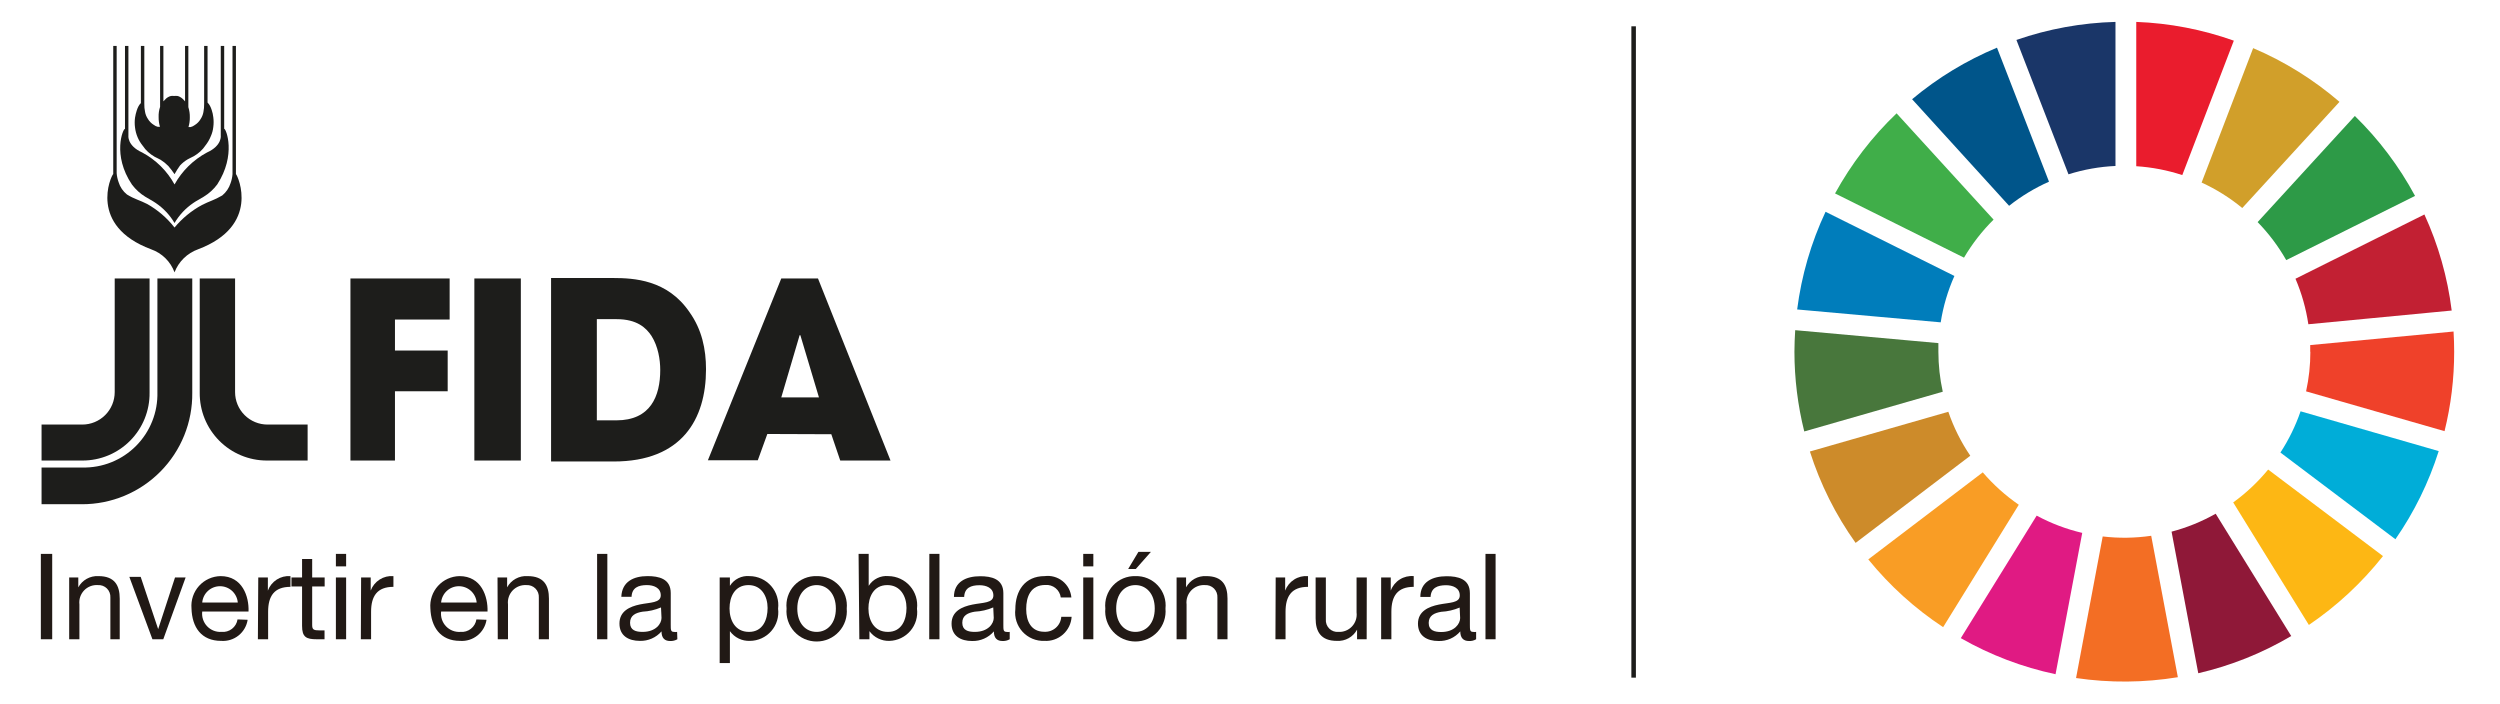 <svg width="607" height="171" viewBox="0 0 607 171" fill="none" xmlns="http://www.w3.org/2000/svg">
<path d="M476.859 62.559C478.846 59.184 481.26 56.08 484.042 53.324L460.49 27.519C454.546 33.201 449.507 39.76 445.548 46.966L476.859 62.559Z" fill="#40AE49"/>
<path d="M534.551 44.325C538.097 45.948 541.416 48.026 544.425 50.507L568.027 24.728C561.753 19.327 554.683 14.928 547.065 11.688L534.551 44.325Z" fill="#D19F2A"/>
<path d="M588.626 52.084L557.34 67.677C558.853 71.211 559.904 74.925 560.468 78.728L595.271 75.399C594.268 67.316 592.026 59.435 588.626 52.034" fill="#C22033"/>
<path d="M555.087 63.16L586.373 47.567C582.512 40.394 577.583 33.849 571.756 28.157L548.154 53.924C550.854 56.694 553.188 59.797 555.1 63.16" fill="#2D9A47"/>
<path d="M470.639 85.41C470.639 84.71 470.639 83.996 470.639 83.308L435.874 80.167C435.774 81.894 435.687 83.646 435.687 85.41C435.694 91.933 436.496 98.43 438.077 104.758L471.703 95.109C471 91.924 470.643 88.672 470.639 85.41Z" fill="#48773C"/>
<path d="M550.707 114.006C548.231 117.018 545.38 119.702 542.222 121.99L560.594 151.737C567.41 147.114 573.478 141.476 578.589 135.018L550.707 114.006Z" fill="#FDB714"/>
<path d="M560.956 85.411C560.959 88.642 560.611 91.865 559.918 95.022L593.532 104.683C595.093 98.378 595.879 91.906 595.872 85.411C595.872 83.742 595.822 82.103 595.722 80.492L560.919 83.784C560.919 84.334 560.919 84.873 560.919 85.411" fill="#EF412A"/>
<path d="M481.439 114.67L453.62 135.819C458.803 142.198 464.931 147.748 471.791 152.276L490.162 122.554C486.913 120.316 483.969 117.666 481.402 114.67" fill="#F99D25"/>
<path d="M471.203 78.265C471.811 74.38 472.93 70.593 474.531 67.002L443.245 51.421C439.726 58.919 437.399 66.92 436.35 75.136L471.203 78.265Z" fill="#007DBB"/>
<path d="M556.326 154.453L537.967 124.731C534.599 126.638 530.998 128.102 527.255 129.086L533.738 163.463C541.663 161.629 549.26 158.591 556.264 154.453" fill="#8F1838"/>
<path d="M558.579 99.865C557.367 103.391 555.724 106.754 553.686 109.877L581.605 130.926C586.162 124.36 589.705 117.146 592.118 109.526L558.579 99.865Z" fill="#00ADD8"/>
<path d="M522.312 130.087C518.411 130.66 514.451 130.715 510.536 130.25L504.066 164.627C512.265 165.834 520.602 165.766 528.782 164.427L522.312 130.087Z" fill="#F36E24"/>
<path d="M518.682 40.358C522.484 40.598 526.239 41.321 529.858 42.511L542.372 9.873C534.753 7.159 526.765 5.623 518.682 5.318V40.358Z" fill="#EA1C2D"/>
<path d="M505.567 129.386C501.711 128.483 497.991 127.074 494.504 125.194L476.083 154.941C483.251 159.034 491.01 161.989 499.085 163.701L505.567 129.386Z" fill="#E01A83"/>
<path d="M502.226 42.323C505.927 41.156 509.763 40.474 513.639 40.296V5.318C505.444 5.532 497.331 7.01 489.586 9.698L502.226 42.323Z" fill="#1A3668"/>
<path d="M478.386 110.652C476.141 107.347 474.348 103.757 473.055 99.977L439.441 109.626C441.961 117.556 445.706 125.042 450.541 131.814L478.386 110.652Z" fill="#CD8B2A"/>
<path d="M487.809 49.969C490.78 47.619 494.034 45.651 497.496 44.113L484.868 11.575C477.406 14.682 470.457 18.902 464.257 24.089L487.809 49.969Z" fill="#00558A"/>
<path d="M396.646 6.388V164.533" stroke="#1D1D1B" stroke-width="1.101"/>
<path d="M85.086 111.819H95.897V95.001H108.698V85.107H95.897V77.589H109.174V67.605H85.086V111.819ZM115.173 111.819H126.46V67.605H115.173V111.819ZM201.842 105.431L204.01 111.819H216.217L198.604 67.605H189.694L171.873 111.76H183.991L186.308 105.371L201.842 105.431ZM194.149 81.392H194.327L198.842 96.487H189.694L194.149 81.392Z" fill="#1D1D1B"/>
<path d="M42.375 42.289C41.913 41.594 41.407 40.929 40.86 40.298C40.308 39.731 39.69 39.232 39.019 38.813C38.484 38.486 38.128 38.397 37.563 38.07C36.987 37.744 36.45 37.356 35.959 36.911C35.472 36.472 35.043 35.973 34.682 35.425C33.63 34.144 32.97 32.586 32.782 30.939C32.678 30.16 32.678 29.37 32.782 28.591C32.871 27.996 33.01 27.41 33.197 26.838C33.305 26.489 33.444 26.151 33.613 25.828C33.767 25.53 33.967 25.259 34.207 25.026V11.149H35.039V25.174C35.023 25.842 35.083 26.51 35.217 27.165C35.325 27.771 35.557 28.348 35.9 28.859C36.248 29.454 36.738 29.954 37.326 30.314C37.614 30.543 37.948 30.706 38.306 30.79H38.841C38.614 30.029 38.503 29.237 38.514 28.443C38.479 27.596 38.6 26.75 38.87 25.947V11.149H39.672V24.61C39.855 24.387 40.053 24.179 40.266 23.985C40.449 23.804 40.659 23.654 40.89 23.54C41.085 23.43 41.295 23.35 41.514 23.302C41.77 23.273 42.029 23.273 42.286 23.302C42.552 23.272 42.821 23.272 43.088 23.302C43.308 23.345 43.519 23.425 43.712 23.54C43.938 23.661 44.148 23.811 44.335 23.985C44.573 24.194 44.692 24.372 44.929 24.61V11.149H45.731V26.006C45.987 26.812 46.108 27.656 46.088 28.502C46.098 29.297 45.988 30.088 45.761 30.849H46.296C46.651 30.758 46.984 30.597 47.276 30.374C47.864 30.013 48.353 29.513 48.701 28.918C49.044 28.407 49.277 27.83 49.385 27.224C49.518 26.57 49.578 25.902 49.563 25.233V11.149H50.394V24.907C50.634 25.14 50.835 25.411 50.988 25.709C51.158 26.032 51.297 26.37 51.404 26.719C51.596 27.288 51.725 27.876 51.79 28.472C51.894 29.251 51.894 30.041 51.79 30.82C51.712 31.589 51.511 32.342 51.196 33.048C50.874 33.861 50.434 34.622 49.889 35.306C49.529 35.854 49.1 36.354 48.612 36.792C48.122 37.237 47.584 37.626 47.008 37.951C46.444 38.278 46.088 38.367 45.553 38.694C44.871 39.098 44.251 39.598 43.712 40.179C43.222 40.854 42.776 41.559 42.375 42.289Z" fill="#1D1D1B"/>
<path d="M42.375 54.145C41.239 52.213 39.686 50.559 37.831 49.302C37.831 49.302 37.118 48.797 35.306 47.786C34.037 47.014 32.928 46.006 32.039 44.815C27.198 37.654 29.871 31.176 30.346 31.295V11.149H31.178V32.84C31.178 32.84 30.762 35.336 34.534 37.03C37.844 38.8 40.568 41.495 42.375 44.785C44.201 41.499 46.933 38.807 50.246 37.03C54.018 35.336 53.602 32.84 53.602 32.84V11.149H54.434V31.265C54.909 31.265 57.404 37.624 52.741 44.785C51.852 45.976 50.743 46.985 49.474 47.757C47.662 48.767 46.949 49.272 46.949 49.272C45.081 50.536 43.519 52.201 42.375 54.145Z" fill="#1D1D1B"/>
<path d="M42.375 66.12C41.898 64.829 41.143 63.658 40.162 62.693C39.181 61.727 38 60.99 36.702 60.533C21.406 54.828 26.93 42.705 27.495 42.26V11.149H28.326V42.051C28.384 42.803 28.544 43.542 28.802 44.25C29.162 45.421 29.866 46.456 30.821 47.222C32.692 48.38 33.969 48.618 35.752 49.539C38.313 50.987 40.564 52.925 42.375 55.244C44.225 53.015 46.483 51.159 49.028 49.777C50.81 48.856 51.998 48.618 53.959 47.459C54.905 46.685 55.606 45.653 55.978 44.488C56.236 43.78 56.395 43.04 56.453 42.289V11.149H57.285V42.26C57.82 42.824 63.225 54.828 48.078 60.533C46.781 60.999 45.6 61.739 44.616 62.703C43.632 63.667 42.867 64.833 42.375 66.12Z" fill="#1D1D1B"/>
<path d="M20.04 111.819H10.09V103.084H19.98C22.068 103.084 24.07 102.254 25.546 100.777C27.022 99.3 27.851 97.298 27.851 95.209V67.605H36.316V95.358C36.34 97.511 35.936 99.648 35.129 101.644C34.321 103.64 33.126 105.456 31.612 106.987C30.098 108.518 28.296 109.734 26.31 110.563C24.323 111.392 22.192 111.819 20.04 111.819Z" fill="#1D1D1B"/>
<path d="M64.77 111.819H74.69V103.084H64.948C62.861 103.084 60.859 102.254 59.383 100.777C57.907 99.3 57.077 97.298 57.077 95.209V67.605H48.493V95.358C48.474 97.51 48.88 99.645 49.689 101.639C50.498 103.634 51.693 105.448 53.206 106.978C54.719 108.509 56.52 109.724 58.505 110.555C60.489 111.386 62.618 111.816 64.77 111.819Z" fill="#1D1D1B"/>
<path d="M19.891 122.427H10.09V113.513H19.98C22.396 113.57 24.798 113.136 27.04 112.235C29.282 111.335 31.318 109.988 33.024 108.276C34.73 106.564 36.07 104.523 36.962 102.276C37.855 100.03 38.282 97.626 38.217 95.209V67.605H46.682V95.358C46.725 98.902 46.064 102.42 44.736 105.706C43.408 108.992 41.441 111.982 38.948 114.5C36.455 117.019 33.487 119.017 30.215 120.378C26.943 121.739 23.434 122.435 19.891 122.427Z" fill="#1D1D1B"/>
<path d="M148.877 67.501C153.856 67.517 162.032 67.872 167.421 75.804C170.421 80.02 171.42 84.778 171.42 89.659C171.42 101.812 165.541 112.05 149.02 112.05H133.8V67.5L148.877 67.501ZM149.734 77.493H144.913V102.059H149.668C157.968 102.059 160.307 96.163 160.307 89.836C160.307 87.303 159.789 84.114 158.199 81.589C156.905 79.604 154.666 77.493 149.734 77.493Z" fill="#1D1D1B"/>
<path d="M9.918 134.484H12.675V155.212H9.918V134.484Z" fill="#211915"/>
<path d="M16.797 140.212H19.009V142.606C19.482 141.737 20.191 141.02 21.055 140.538C21.918 140.055 22.9 139.827 23.888 139.878C27.857 139.878 29.07 142.151 29.07 145.363V155.212H26.797V145.091C26.824 144.686 26.764 144.28 26.621 143.9C26.478 143.52 26.256 143.175 25.969 142.888C25.682 142.601 25.337 142.379 24.957 142.236C24.577 142.094 24.171 142.034 23.767 142.06C23.148 142.016 22.526 142.109 21.948 142.332C21.369 142.555 20.846 142.904 20.418 143.353C19.99 143.802 19.666 144.339 19.469 144.928C19.273 145.516 19.209 146.141 19.282 146.757V155.212H16.797V140.212Z" fill="#211915"/>
<path d="M39.645 155.212H37.009L31.403 140.061H34.16L38.403 152.758L42.494 140.212H45.069L39.645 155.212Z" fill="#211915"/>
<path d="M60.13 150.485C59.898 151.989 59.108 153.351 57.918 154.3C56.728 155.249 55.224 155.715 53.706 155.606C48.888 155.606 46.615 152.303 46.494 147.697C46.411 146.713 46.53 145.722 46.846 144.786C47.161 143.85 47.666 142.989 48.328 142.256C48.99 141.523 49.795 140.934 50.694 140.525C51.593 140.116 52.567 139.896 53.554 139.879C58.857 139.879 60.494 144.848 60.342 148.485H49.1C49.023 149.128 49.089 149.781 49.292 150.397C49.496 151.012 49.832 151.575 50.277 152.047C50.722 152.518 51.266 152.886 51.868 153.124C52.471 153.362 53.119 153.464 53.766 153.424C54.681 153.512 55.596 153.248 56.322 152.685C57.049 152.121 57.533 151.302 57.675 150.394L60.13 150.485ZM57.736 146.303C57.645 145.22 57.151 144.211 56.351 143.475C55.551 142.74 54.505 142.332 53.418 142.332C52.331 142.332 51.284 142.74 50.485 143.475C49.685 144.211 49.191 145.22 49.1 146.303H57.736Z" fill="#211915"/>
<path d="M62.706 140.212H65.039V143.394C65.45 142.293 66.206 141.355 67.195 140.721C68.184 140.087 69.353 139.792 70.524 139.879V142.485C66.554 142.485 65.1 144.758 65.1 148.546V155.212H62.615L62.706 140.212Z" fill="#211915"/>
<path d="M75.797 140.212H78.827V142.394H75.797V151.728C75.797 152.879 76.13 153.061 77.675 153.061H78.797V155.212H76.918C74.342 155.212 73.342 154.697 73.342 151.94V142.394H70.766V140.212H73.342V135.728H75.797V140.212Z" fill="#211915"/>
<path d="M84.039 137.515H81.554V134.484H84.039V137.515ZM81.554 140.212H84.039V155.212H81.554V140.212Z" fill="#211915"/>
<path d="M87.676 140.212H90.009V143.394C90.421 142.288 91.182 141.346 92.177 140.712C93.172 140.077 94.347 139.785 95.524 139.879V142.485C91.554 142.485 90.1 144.758 90.1 148.545V155.212H87.615L87.676 140.212Z" fill="#211915"/>
<path d="M118.13 150.485C117.898 151.989 117.108 153.351 115.918 154.3C114.728 155.249 113.224 155.715 111.706 155.606C106.888 155.606 104.645 152.182 104.494 147.697C104.415 146.714 104.538 145.725 104.855 144.791C105.172 143.857 105.677 142.997 106.338 142.265C106.999 141.533 107.803 140.944 108.7 140.533C109.597 140.123 110.568 139.9 111.554 139.879C116.888 139.879 118.494 144.848 118.373 148.485H107.1C107.023 149.131 107.089 149.787 107.294 150.404C107.499 151.022 107.838 151.587 108.287 152.059C108.735 152.531 109.282 152.898 109.889 153.134C110.496 153.37 111.147 153.469 111.797 153.424C112.707 153.504 113.614 153.236 114.334 152.674C115.054 152.111 115.533 151.296 115.676 150.394L118.13 150.485ZM115.736 146.303C115.645 145.22 115.151 144.211 114.351 143.475C113.552 142.74 112.505 142.332 111.418 142.332C110.331 142.332 109.284 142.74 108.485 143.475C107.685 144.211 107.191 145.22 107.1 146.303H115.736Z" fill="#211915"/>
<path d="M120.797 140.212H123.13V142.606C123.61 141.723 124.333 140.996 125.214 140.513C126.096 140.029 127.097 139.809 128.1 139.879C132.069 139.879 133.282 142.151 133.282 145.363V155.212H130.827V145.091C130.854 144.686 130.794 144.28 130.651 143.9C130.508 143.52 130.286 143.175 129.999 142.888C129.712 142.602 129.367 142.379 128.987 142.236C128.607 142.094 128.202 142.034 127.797 142.06C127.18 142.021 126.563 142.117 125.988 142.342C125.413 142.568 124.894 142.917 124.469 143.365C124.044 143.813 123.723 144.35 123.528 144.936C123.333 145.522 123.27 146.144 123.342 146.757V155.212H120.857L120.797 140.212Z" fill="#211915"/>
<path d="M144.978 134.484H147.463V155.212H144.978V134.484Z" fill="#211915"/>
<path d="M164.463 155.212C163.93 155.519 163.32 155.666 162.706 155.636C161.403 155.636 160.615 154.939 160.615 153.303C159.964 154.049 159.157 154.642 158.251 155.04C157.345 155.438 156.362 155.631 155.372 155.606C152.645 155.606 150.403 154.394 150.403 151.394C150.403 148.394 152.888 147.273 155.372 146.757C157.857 146.242 160.433 146.424 160.433 144.545C160.433 142.666 158.645 142.06 157.069 142.06C154.979 142.06 153.433 142.697 153.342 144.909H150.857C151.009 141.182 153.888 139.879 157.221 139.879C159.918 139.879 162.857 140.485 162.857 144V151.727C162.857 152.909 162.857 153.424 163.645 153.424C163.895 153.473 164.153 153.473 164.403 153.424L164.463 155.212ZM160.494 147.485C159.071 148.091 157.553 148.44 156.009 148.515C154.372 148.788 152.979 149.394 152.979 151.212C152.979 153.03 154.372 153.424 156.009 153.424C159.282 153.424 160.615 151.394 160.615 150.03L160.494 147.485Z" fill="#211915"/>
<path d="M174.736 140.212H177.221V142.242C177.722 141.443 178.435 140.8 179.28 140.382C180.126 139.965 181.07 139.791 182.009 139.879C183.001 139.888 183.979 140.107 184.881 140.521C185.782 140.936 186.585 141.536 187.238 142.283C187.89 143.03 188.377 143.907 188.667 144.856C188.956 145.804 189.042 146.804 188.918 147.788C189.043 148.762 188.959 149.752 188.672 150.692C188.385 151.632 187.902 152.5 187.254 153.239C186.607 153.978 185.81 154.571 184.916 154.979C184.022 155.387 183.052 155.601 182.07 155.606C181.129 155.643 180.194 155.447 179.348 155.034C178.502 154.622 177.771 154.006 177.221 153.242V161H174.736V140.212ZM181.736 142.06C178.403 142.06 177.13 144.909 177.13 147.727C177.13 150.545 178.464 153.424 181.857 153.424C185.251 153.424 186.373 150.394 186.373 147.606C186.373 144.818 184.918 142.06 181.736 142.06Z" fill="#211915"/>
<path d="M198.282 139.879C199.298 139.852 200.308 140.042 201.245 140.437C202.182 140.831 203.024 141.421 203.715 142.166C204.407 142.912 204.931 143.796 205.253 144.761C205.575 145.725 205.688 146.747 205.585 147.758C205.677 148.773 205.557 149.796 205.232 150.762C204.907 151.728 204.385 152.616 203.697 153.368C203.01 154.121 202.174 154.722 201.241 155.133C200.309 155.545 199.301 155.757 198.282 155.757C197.263 155.757 196.255 155.545 195.322 155.133C194.39 154.722 193.553 154.121 192.866 153.368C192.179 152.616 191.656 151.728 191.331 150.762C191.006 149.796 190.886 148.773 190.979 147.758C190.87 146.746 190.979 145.722 191.3 144.755C191.62 143.789 192.144 142.902 192.836 142.156C193.529 141.409 194.373 140.819 195.312 140.427C196.251 140.034 197.264 139.847 198.282 139.879ZM198.282 153.425C200.857 153.425 202.948 151.394 202.948 147.758C202.948 144.121 200.827 142.061 198.282 142.061C195.736 142.061 193.585 144.091 193.585 147.758C193.585 151.425 195.676 153.425 198.282 153.425Z" fill="#211915"/>
<path d="M208.464 134.484H210.918V142.242C211.421 141.438 212.139 140.791 212.99 140.374C213.842 139.956 214.793 139.785 215.736 139.878C216.727 139.893 217.703 140.115 218.602 140.531C219.501 140.947 220.302 141.547 220.953 142.293C221.605 143.039 222.092 143.914 222.384 144.86C222.675 145.807 222.765 146.804 222.645 147.788C222.768 148.747 222.689 149.722 222.413 150.649C222.137 151.577 221.67 152.436 221.043 153.172C220.415 153.909 219.64 154.505 218.768 154.924C217.896 155.343 216.946 155.576 215.979 155.606C215.034 155.64 214.096 155.442 213.245 155.03C212.395 154.618 211.658 154.004 211.1 153.242V155.212H208.645L208.464 134.484ZM215.433 142.06C212.13 142.06 210.858 144.909 210.858 147.727C210.858 150.545 212.191 153.424 215.585 153.424C218.979 153.424 220.1 150.394 220.1 147.606C220.1 144.818 218.645 142.06 215.433 142.06Z" fill="#211915"/>
<path d="M225.645 134.484H228.1V155.212H225.615L225.645 134.484Z" fill="#211915"/>
<path d="M245.16 155.212C244.627 155.519 244.017 155.666 243.403 155.636C242.1 155.636 241.312 154.939 241.312 153.303C240.658 154.062 239.842 154.666 238.924 155.07C238.007 155.473 237.011 155.667 236.009 155.636C233.282 155.636 231.039 154.424 231.039 151.424C231.039 148.424 233.554 147.303 236.13 146.788C238.706 146.273 241.191 146.454 241.191 144.576C241.191 142.697 239.403 142.091 237.827 142.091C235.736 142.091 234.191 142.727 234.1 144.939H231.615C231.615 141.212 234.645 139.909 237.978 139.909C240.675 139.909 243.615 140.515 243.615 144.03V151.727C243.615 152.909 243.615 153.424 244.403 153.424C244.653 153.473 244.91 153.473 245.16 153.424V155.212ZM241.16 147.485C239.738 148.091 238.22 148.44 236.675 148.515C235.039 148.788 233.645 149.394 233.645 151.212C233.645 153.03 235.039 153.424 236.675 153.424C239.948 153.424 241.281 151.394 241.281 150.03L241.16 147.485Z" fill="#211915"/>
<path d="M257.554 145.061C257.441 144.174 256.99 143.365 256.296 142.801C255.603 142.237 254.719 141.961 253.827 142.03C250.251 142.03 249.16 144.849 249.16 147.879C249.16 150.909 250.403 153.394 253.554 153.394C254.582 153.452 255.59 153.103 256.362 152.422C257.134 151.742 257.606 150.784 257.676 149.758H260.191C260.089 151.409 259.337 152.952 258.098 154.049C256.859 155.146 255.236 155.706 253.585 155.606C252.592 155.645 251.602 155.467 250.685 155.084C249.767 154.702 248.944 154.125 248.272 153.392C247.601 152.66 247.096 151.79 246.794 150.843C246.492 149.897 246.4 148.895 246.524 147.909C246.524 143.424 248.857 139.879 253.645 139.879C254.414 139.778 255.195 139.833 255.942 140.041C256.688 140.249 257.385 140.605 257.991 141.089C258.596 141.573 259.098 142.174 259.466 142.857C259.833 143.539 260.059 144.289 260.13 145.061H257.554Z" fill="#211915"/>
<path d="M265.464 137.515H263.009V134.484H265.464V137.515ZM263.009 140.212H265.464V155.212H263.009V140.212Z" fill="#211915"/>
<path d="M275.676 139.879C276.693 139.847 277.706 140.034 278.645 140.426C279.585 140.819 280.429 141.409 281.121 142.156C281.813 142.902 282.337 143.789 282.658 144.755C282.978 145.721 283.088 146.745 282.979 147.758C283.071 148.773 282.951 149.796 282.626 150.762C282.301 151.728 281.779 152.615 281.092 153.368C280.404 154.121 279.568 154.722 278.635 155.133C277.703 155.544 276.695 155.757 275.676 155.757C274.657 155.757 273.649 155.544 272.716 155.133C271.784 154.722 270.947 154.121 270.26 153.368C269.573 152.615 269.05 151.728 268.725 150.762C268.4 149.796 268.28 148.773 268.373 147.758C268.269 146.746 268.382 145.724 268.704 144.76C269.027 143.796 269.551 142.912 270.242 142.166C270.933 141.421 271.775 140.831 272.712 140.437C273.649 140.042 274.659 139.852 275.676 139.879ZM275.676 153.424C278.282 153.424 280.373 151.394 280.373 147.758C280.373 144.121 278.282 142.061 275.676 142.061C273.07 142.061 271.009 144.091 271.009 147.758C271.009 151.424 273.1 153.424 275.676 153.424ZM276.403 134H279.433L275.767 138.152H273.918L276.403 134Z" fill="#211915"/>
<path d="M285.676 140.212H287.979V142.606C288.452 141.737 289.161 141.02 290.024 140.538C290.888 140.055 291.87 139.827 292.857 139.878C296.827 139.878 298.039 142.151 298.039 145.363V155.212H295.585V145.091C295.611 144.686 295.551 144.28 295.409 143.9C295.266 143.52 295.043 143.175 294.757 142.888C294.47 142.601 294.125 142.379 293.745 142.236C293.365 142.094 292.959 142.034 292.554 142.06C291.938 142.021 291.32 142.117 290.745 142.342C290.17 142.568 289.652 142.917 289.227 143.365C288.802 143.813 288.48 144.35 288.286 144.936C288.091 145.522 288.027 146.144 288.1 146.757V155.212H285.676V140.212Z" fill="#211915"/>
<path d="M309.736 140.212H312.039V143.394C312.457 142.285 313.223 141.343 314.224 140.708C315.224 140.074 316.404 139.783 317.585 139.879V142.485C313.585 142.485 312.13 144.757 312.13 148.545V155.212H309.676L309.736 140.212Z" fill="#211915"/>
<path d="M331.827 155.212H329.494V152.879C329.023 153.75 328.315 154.469 327.451 154.952C326.587 155.435 325.603 155.662 324.615 155.606C320.676 155.606 319.433 153.333 319.433 150.121V140.212H321.918V150.394C321.886 150.8 321.943 151.208 322.084 151.59C322.225 151.973 322.447 152.32 322.735 152.608C323.023 152.896 323.37 153.118 323.752 153.259C324.134 153.4 324.542 153.456 324.948 153.424C325.565 153.46 326.182 153.36 326.756 153.131C327.33 152.901 327.846 152.549 328.268 152.098C328.691 151.646 329.008 151.108 329.199 150.52C329.39 149.933 329.449 149.31 329.373 148.697V140.212H331.857L331.827 155.212Z" fill="#211915"/>
<path d="M335.342 140.212H337.676V143.394C338.09 142.277 338.861 141.327 339.868 140.692C340.876 140.057 342.065 139.771 343.251 139.879V142.485C339.282 142.485 337.827 144.757 337.827 148.545V155.212H335.342V140.212Z" fill="#211915"/>
<path d="M358.403 155.212C357.874 155.529 357.261 155.677 356.645 155.636C355.373 155.636 354.554 154.939 354.554 153.303C353.903 154.066 353.088 154.672 352.17 155.076C351.251 155.48 350.254 155.671 349.251 155.636C346.524 155.636 344.282 154.424 344.282 151.424C344.282 148.424 346.827 147.303 349.373 146.788C351.918 146.273 354.433 146.454 354.433 144.576C354.433 142.697 352.676 142.091 351.1 142.091C349.009 142.091 347.463 142.727 347.342 144.939H344.857C344.857 141.212 347.888 139.909 351.221 139.909C353.948 139.909 356.888 140.515 356.888 144.03V151.727C356.888 152.909 356.888 153.424 357.676 153.424C357.916 153.47 358.163 153.47 358.403 153.424V155.212ZM354.403 147.515C352.981 148.121 351.462 148.47 349.918 148.545C348.312 148.818 346.888 149.424 346.888 151.242C346.888 153.061 348.312 153.454 349.918 153.454C353.191 153.454 354.524 151.424 354.524 150.061L354.403 147.515Z" fill="#211915"/>
<path d="M360.676 134.484H363.13V155.212H360.676V134.484Z" fill="#211915"/>
</svg>
